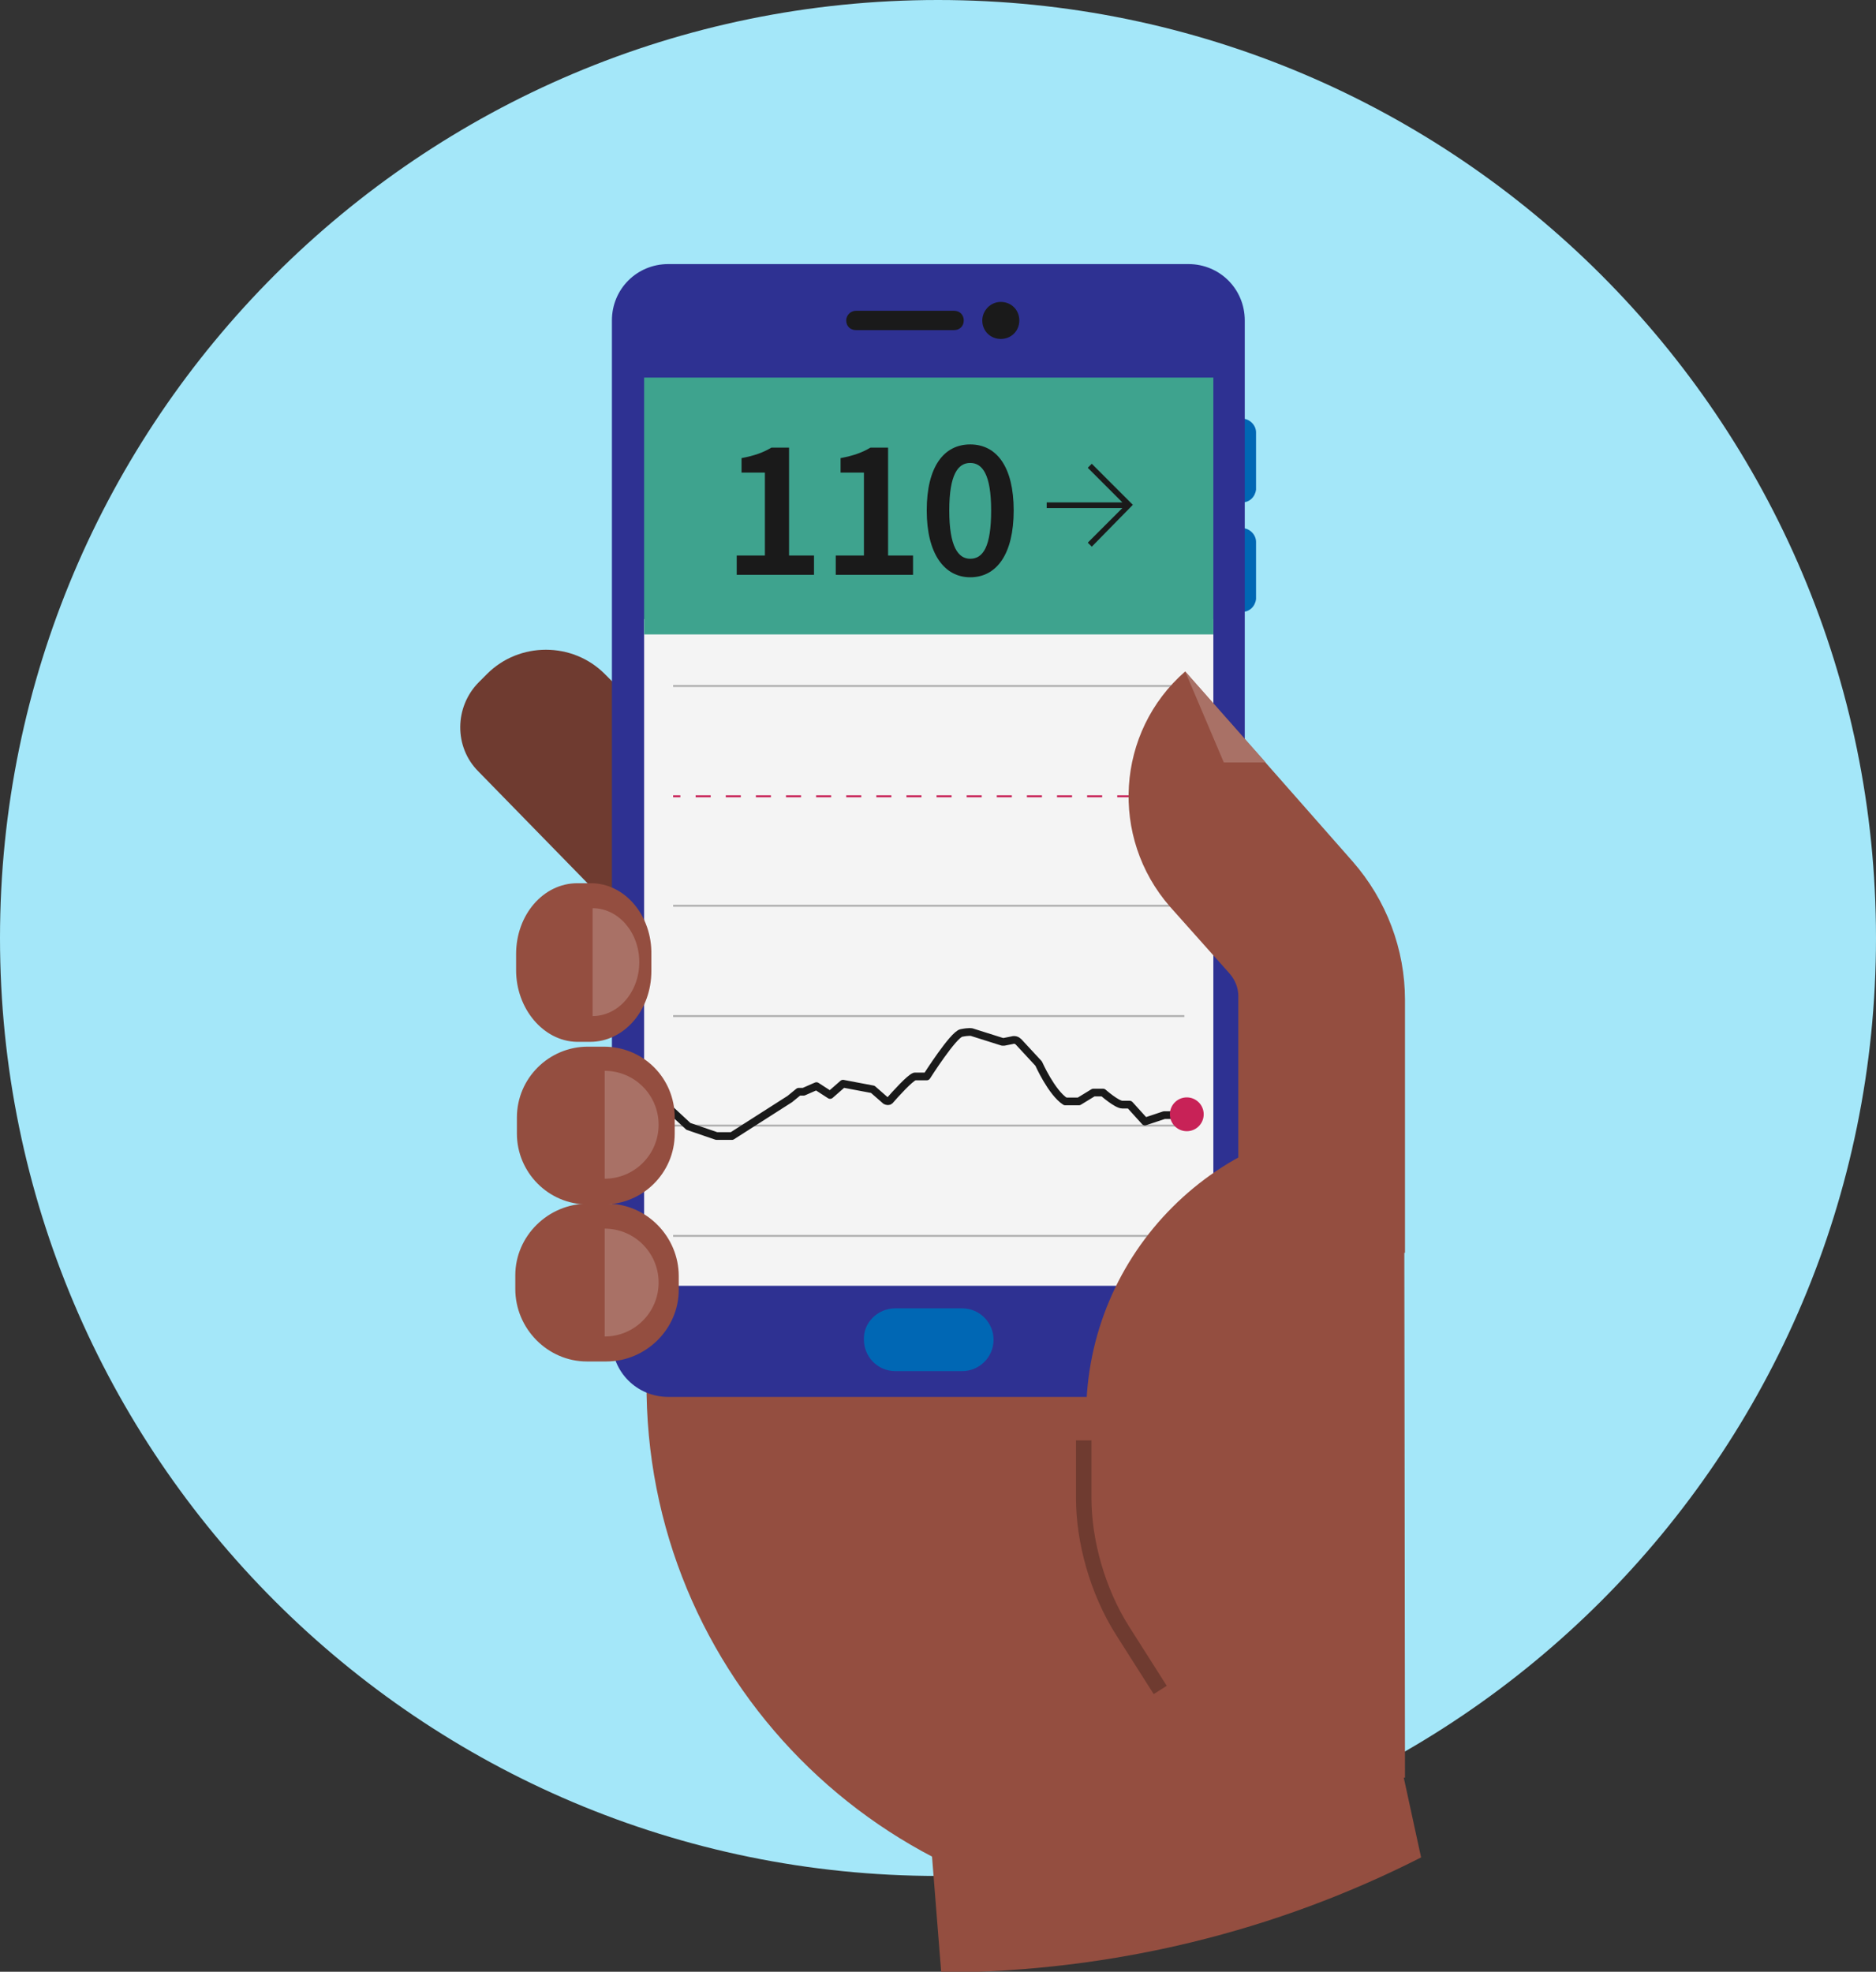 <?xml version="1.0" encoding="utf-8"?>
<!-- Generator: Adobe Illustrator 27.1.1, SVG Export Plug-In . SVG Version: 6.00 Build 0)  -->
<svg version="1.1" id="Layer_2_00000150822202137964672900000004607289700057362330_"
	 xmlns="http://www.w3.org/2000/svg" xmlns:xlink="http://www.w3.org/1999/xlink" x="0px" y="0px" viewBox="0 0 233 244.9"
	 style="enable-background:new 0 0 233 244.9;" xml:space="preserve">
<rect x="0" y="0" width="233" height="244.9" fill="#333333" stroke="none"/>
<style type="text/css">
	.st0{fill:#A4E7F9;}
	.st1{fill:#944E40;}
	.st2{fill:#6F3B30;}
	.st3{fill:#0067B4;}
	.st4{fill:#2E3192;}
	.st5{fill:#1A1A1A;}
	.st6{clip-path:url(#SVGID_00000098917979096582534930000008229337697686608789_);}
	.st7{fill:#F4F4F4;}
	.st8{fill:#3EA38E;}
	.st9{enable-background:new    ;}
	.st10{fill:none;stroke:#B0B0B0;stroke-width:0.24;stroke-miterlimit:10;}
	.st11{fill:none;stroke:#C82257;stroke-width:0.24;stroke-miterlimit:10;}
	.st12{fill:none;stroke:#C82257;stroke-width:0.24;stroke-miterlimit:10;stroke-dasharray:0,0,1.87,1.87;}
	.st13{fill:none;stroke:#1A1A1A;stroke-width:0.96;stroke-linecap:round;stroke-linejoin:round;}
	.st14{fill:#C82257;}
	.st15{fill:none;stroke:#6F3B30;stroke-width:1.92;stroke-miterlimit:10;}
	.st16{fill:#A97166;}
</style>
<g id="Guides">
	<g id="Text">
		<g>
			<path class="st0" d="M116.5,233c64.3,0,116.5-52.2,116.5-116.5S180.8,0,116.5,0S0,52.2,0,116.5S52.2,233,116.5,233"/>
			<g>
				<path class="st1" d="M132.7,174.5L132.7,174.5c-17.7,4.9-23,23.8-18.1,41.5l2.3,29c21.5-0.1,41.7-5.2,59.6-14.3l-7.1-32.7
					C164.6,180.2,150.4,169.5,132.7,174.5L132.7,174.5z"/>
				<path class="st1" d="M146,238.1L146,238.1c14.9,0.1,27.1-11.9,27.2-26.9l0.4-64.6l-93.2-0.5l-0.1,25.4
					C80,208.1,109.5,237.9,146,238.1L146,238.1z"/>
				<path class="st2" d="M59.5,84.7l1-1c4-4,10.6-4,14.6,0l3.7,3.7c3.1,3.1,3.1,8.1,0,11.2L76,112.8l-16.6-17
					C56.4,92.8,56.4,87.8,59.5,84.7L59.5,84.7z"/>
				<g>
					<path class="st3" d="M154.3,62.4L154.3,62.4V52l0,0c0.9,0,1.7,0.8,1.7,1.7v7.1C155.9,61.7,155.2,62.4,154.3,62.4z"/>
					<path class="st3" d="M154.3,76L154.3,76V65.6l0,0c0.9,0,1.7,0.8,1.7,1.7v7.1C155.9,75.3,155.2,76,154.3,76z"/>
					<path class="st4" d="M147.7,173.5H83c-3.9,0-7-3.1-7-7V39.8c0-3.9,3.1-7,7-7h64.6c3.9,0,7,3.1,7,7v126.7
						C154.7,170.4,151.5,173.5,147.7,173.5z"/>
					<path class="st5" d="M122,39.8c0-1.2,1-2.3,2.3-2.3s2.3,1,2.3,2.3s-1,2.3-2.3,2.3S122,41.1,122,39.8z"/>
					<path class="st3" d="M111.2,162.5h8.3c2.2,0,3.9,1.8,3.9,3.9l0,0c0,2.2-1.8,3.9-3.9,3.9h-8.3c-2.2,0-3.9-1.8-3.9-3.9l0,0
						C107.2,164.3,109,162.5,111.2,162.5z"/>
					<path class="st5" d="M106.3,38.6h12.2c0.7,0,1.2,0.5,1.2,1.2v0c0,0.7-0.5,1.2-1.2,1.2h-12.2c-0.7,0-1.2-0.5-1.2-1.2v0
						C105.1,39.2,105.6,38.6,106.3,38.6z"/>
					<g>
						<defs>
							<rect id="SVGID_1_" x="80" y="46.9" width="70.7" height="112.8"/>
						</defs>
						<clipPath id="SVGID_00000044169739022065168560000004159569862366824081_">
							<use xlink:href="#SVGID_1_"  style="overflow:visible;"/>
						</clipPath>
						<g style="clip-path:url(#SVGID_00000044169739022065168560000004159569862366824081_);">
							<rect x="78.9" y="76.9" class="st7" width="72.9" height="84.2"/>
							<rect x="79" y="45.5" class="st8" width="72.6" height="33.3"/>
							<g class="st9">
								<path class="st5" d="M91.5,69H95V58.7h-2.9v-1.8c1.6-0.3,2.7-0.7,3.7-1.3H98V69h3.1v2.4h-9.6V69z"/>
							</g>
							<g class="st9">
								<path class="st5" d="M103.8,69h3.5V58.7h-2.9v-1.8c1.6-0.3,2.7-0.7,3.7-1.3h2.2V69h3.1v2.4h-9.6V69z"/>
							</g>
							<g class="st9">
								<path class="st5" d="M115.1,63.4c0-5.4,2.1-8.2,5.4-8.2c3.3,0,5.4,2.8,5.4,8.2c0,5.4-2.1,8.3-5.4,8.3
									C117.3,71.7,115.1,68.8,115.1,63.4z M123.1,63.4c0-4.5-1.1-5.9-2.6-5.9c-1.5,0-2.6,1.4-2.6,5.9c0,4.5,1.1,6,2.6,6
									C122.1,69.4,123.1,67.9,123.1,63.4z"/>
							</g>
							<path class="st5" d="M135.6,57.6l-0.5,0.5l4.3,4.3h-9.4v0.7h9.4l-4.3,4.3l0.5,0.5l5.1-5.2L135.6,57.6z M139.7,62.7
								L139.7,62.7v0.1V62.7z"/>
							<line class="st10" x1="83.6" y1="85.2" x2="147.1" y2="85.2"/>
							<g>
								<line class="st11" x1="83.6" y1="98.9" x2="84.5" y2="98.9"/>
								<line class="st12" x1="86.4" y1="98.9" x2="145.2" y2="98.9"/>
								<line class="st11" x1="146.2" y1="98.9" x2="147.1" y2="98.9"/>
							</g>
							<line class="st10" x1="83.6" y1="112.5" x2="147.1" y2="112.5"/>
							<line class="st10" x1="83.6" y1="126.2" x2="147.1" y2="126.2"/>
							<line class="st10" x1="83.6" y1="139.8" x2="147.1" y2="139.8"/>
							<line class="st10" x1="83.6" y1="153.5" x2="147.1" y2="153.5"/>
						</g>
					</g>
					<path class="st13" d="M82.7,137.3l2.8,2.6l3.5,1.2h1.9l7.2-4.6l1.1-0.9h0.6l1.6-0.7l1.7,1.1l1.6-1.4l3.7,0.7l1.6,1.4
						c0.2,0.1,0.4,0.1,0.5,0c0.7-0.8,2.5-2.8,3.1-3l1.5,0c0,0,3.3-5.2,4.3-5.4s1.3-0.1,1.3-0.1l3.8,1.2c0.1,0,0.2,0,0.2,0l1-0.2
						c0.3-0.1,0.6,0,0.8,0.2l2.5,2.7c0,0,1.6,3.6,3.3,4.7h1.7l1.8-1.1h1.2c0,0,1.7,1.5,2.4,1.5h0.9l1.9,2.1l2.4-0.8h3.7"/>
					<circle class="st14" cx="147.4" cy="138.4" r="2.1"/>
				</g>
				<path class="st1" d="M84.3,158.5l0,1.7c0,4.9-4.1,8.9-9,8.9l-2.4,0c-4.9,0-8.9-4.1-8.9-9l0-1.7c0-4.9,4.1-8.9,9-8.9l2.4,0
					C80.3,149.5,84.3,153.6,84.3,158.5z"/>
				<path class="st1" d="M83.8,138.8l0,2c0,4.9-4,8.8-8.8,8.8l-2,0c-4.9,0-8.8-4-8.8-8.8l0-2c0-4.9,4-8.8,8.8-8.8l2,0
					C79.9,130,83.8,133.9,83.8,138.8z"/>
				<path class="st1" d="M174.5,220.8l-10.1,0c-16.3,0-29.5-13.2-29.5-29.4l0-15.6c0-20.2,16.4-36.6,36.6-36.6l2.9,0L174.5,220.8
					L174.5,220.8L174.5,220.8z"/>
				<path class="st15" d="M134.6,178.9v7.2c0,5.3,1.7,11.5,4.8,16.4l4.7,7.4"/>
				<path class="st16" d="M75.1,133c3.7,0,6.7,3,6.7,6.7s-3,6.7-6.7,6.7V133L75.1,133z"/>
				<path class="st16" d="M75.1,152.6c3.7,0,6.7,3,6.7,6.7s-3,6.7-6.7,6.7V152.6L75.1,152.6z"/>
				<path class="st1" d="M64.1,120.5v-2c0-4.9,3.4-8.8,7.6-8.8h1.7c4.2,0,7.6,4,7.5,8.9v2c0,4.9-3.4,8.8-7.6,8.8h-1.7
					C67.5,129.3,64.1,125.3,64.1,120.5z"/>
				<path class="st16" d="M73.6,112.8c3.2,0,5.8,3,5.8,6.7s-2.6,6.7-5.8,6.7V112.8L73.6,112.8z"/>
				<path class="st1" d="M147.2,83.4L147.2,83.4l12.7,14.4l8.1,9.2c4.2,4.8,6.5,10.9,6.5,17.2l0,31.4h-20.7l0-31.9
					c0-1-0.4-2-1.1-2.8l-7.4-8.3C137.8,104,138.6,90.9,147.2,83.4L147.2,83.4z"/>
				<polygon class="st16" points="147.2,83.4 152,94.7 157.2,94.7 				"/>
			</g>
		</g>
	</g>
</g>
</svg>
